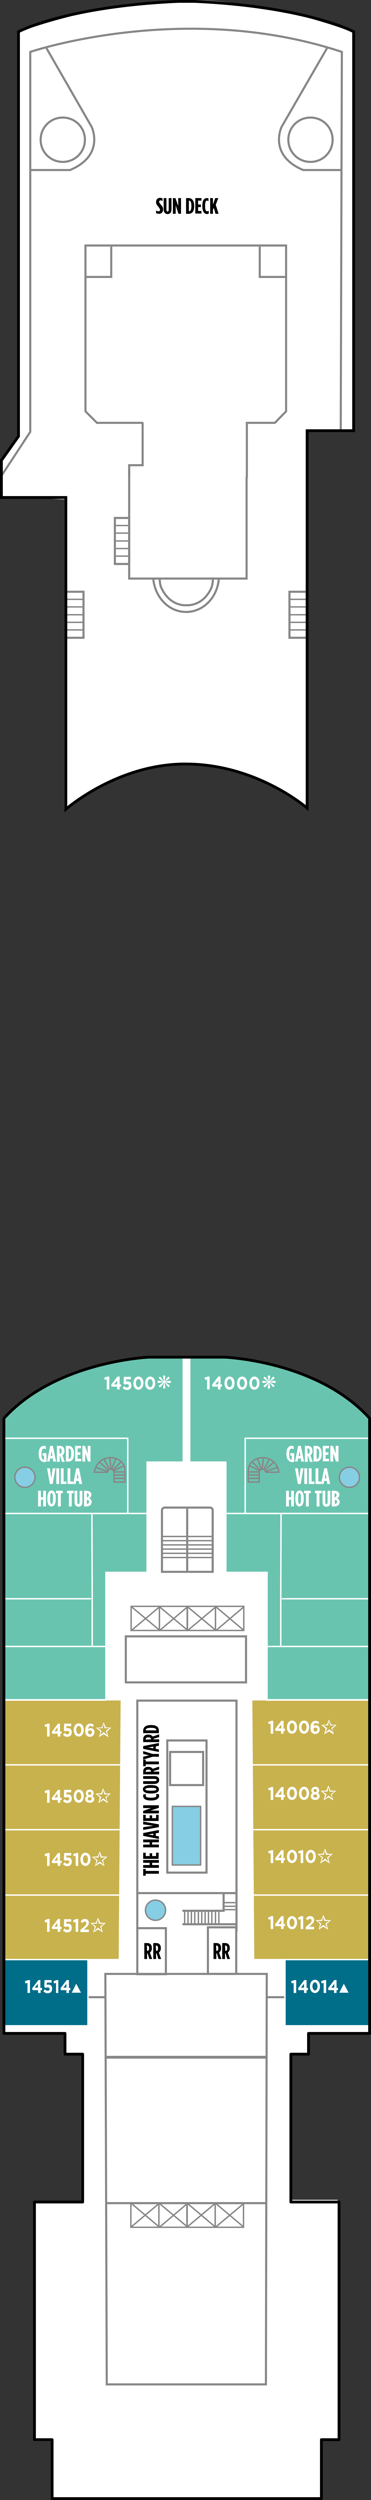 <?xml version="1.0" encoding="utf-8"?>
<!-- Generator: Adobe Illustrator 25.4.1, SVG Export Plug-In . SVG Version: 6.00 Build 0)  -->
<svg version="1.1" xmlns="http://www.w3.org/2000/svg" xmlns:xlink="http://www.w3.org/1999/xlink" x="0px" y="0px"
	 viewBox="0 0 132.4 891" style="enable-background:new 0 0 132.4 891;" xml:space="preserve">
<rect x="0" y="0" width="132.4" height="891" fill="#333333" stroke="none"/>
<style type="text/css">
	.st0{fill:none;}
	.st1{fill:#EDD9B4;}
	.st2{fill:none;stroke:#F3E7CE;stroke-width:0.113;}
	.st3{fill:none;stroke:#9B6527;stroke-width:0.225;}
	.st4{fill:none;stroke:#D9B57E;stroke-width:0.113;}
	.st5{fill:none;stroke:#FFFFFF;stroke-width:0.113;}
	.st6{fill:none;stroke:#9B641F;stroke-width:0.225;}
	.st7{fill:#FFFFFF;}
	.st8{fill:none;stroke:#878787;stroke-width:0.5;stroke-miterlimit:3.864;}
	.st9{fill:#C8B24E;}
	.st10{opacity:0.78;fill:#3FB498;}
	.st11{fill:#006E89;}
	.st12{display:none;fill:url(#Unnamed_Pattern);stroke:#878787;stroke-width:0.5;stroke-miterlimit:3.864;}
	.st13{display:none;fill:url(#Unnamed_Pattern);stroke:#FFFFFF;stroke-width:0.5;stroke-miterlimit:3.864;}
	.st14{fill:#85CEE4;stroke:#878787;stroke-width:0.5;stroke-linejoin:round;stroke-miterlimit:500;}
	.st15{fill:none;stroke:#878787;stroke-width:0.75;stroke-miterlimit:3.864;}
	.st16{fill:none;stroke:#878787;stroke-width:0.5;}
	.st17{fill:none;stroke:#878787;stroke-width:0.75;}
	.st18{fill:none;stroke:#878787;stroke-width:0.75;stroke-miterlimit:3.864;}
	.st19{fill:none;stroke:#878787;stroke-width:0.5;stroke-miterlimit:3.864;}
	.st20{fill:none;stroke:#878787;}
	.st21{fill:none;stroke:#FFFFFF;stroke-width:0.5;stroke-linecap:round;stroke-linejoin:round;stroke-miterlimit:3.864;}
	.st22{fill:none;stroke:#FFFFFF;stroke-width:0.5;stroke-miterlimit:3.864;}
	.st23{fill:none;stroke:#FFFFFF;stroke-width:0.5;}
	.st24{fill:none;stroke:#000000;stroke-miterlimit:3.864;}
	.st25{fill:none;stroke:#000000;stroke-linecap:round;stroke-linejoin:round;stroke-miterlimit:3.864;}
	.st26{fill:#FFFFFF;stroke:#FFFFFF;stroke-width:0.125;stroke-miterlimit:3.864;}
</style>
<pattern  x="-331" y="1103" width="16.2" height="16.3" patternUnits="userSpaceOnUse" id="Unnamed_Pattern" viewBox="0 -16.3 16.2 16.3" style="overflow:visible;">
	<g>
		<rect x="0" y="-16.3" class="st0" width="16.2" height="16.3"/>
		<rect x="13.9" y="-16.3" class="st1" width="2.1" height="16.3"/>
		<line class="st2" x1="16.1" y1="-16.3" x2="16.1" y2="0"/>
		<line class="st3" x1="16" y1="-16.3" x2="16" y2="0"/>
		<line class="st4" x1="15.9" y1="-16.3" x2="15.9" y2="0"/>
		<rect x="11.6" y="-16.3" class="st1" width="2.1" height="16.3"/>
		<line class="st5" x1="13.9" y1="-16.3" x2="13.9" y2="0"/>
		<line class="st2" x1="13.8" y1="-16.3" x2="13.8" y2="0"/>
		<line class="st3" x1="13.7" y1="-16.3" x2="13.7" y2="0"/>
		<line class="st4" x1="13.6" y1="-16.3" x2="13.6" y2="0"/>
		<rect x="9.3" y="-16.3" class="st1" width="2.1" height="16.3"/>
		<line class="st5" x1="11.6" y1="-16.3" x2="11.6" y2="0"/>
		<line class="st2" x1="11.5" y1="-16.3" x2="11.5" y2="0"/>
		<line class="st3" x1="11.4" y1="-16.3" x2="11.4" y2="0"/>
		<line class="st4" x1="11.3" y1="-16.3" x2="11.3" y2="0"/>
		<rect x="7" y="-16.3" class="st1" width="2.1" height="16.3"/>
		<line class="st5" x1="9.3" y1="-16.3" x2="9.3" y2="0"/>
		<line class="st2" x1="9.2" y1="-16.3" x2="9.2" y2="0"/>
		<line class="st3" x1="9.1" y1="-16.3" x2="9.1" y2="0"/>
		<line class="st4" x1="9" y1="-16.3" x2="9" y2="0"/>
		<rect x="4.7" y="-16.3" class="st1" width="2.1" height="16.3"/>
		<line class="st5" x1="7" y1="-16.3" x2="7" y2="0"/>
		<line class="st2" x1="6.9" y1="-16.3" x2="6.9" y2="0"/>
		<line class="st3" x1="6.8" y1="-16.3" x2="6.8" y2="0"/>
		<line class="st4" x1="6.7" y1="-16.3" x2="6.7" y2="0"/>
		<rect x="2.4" y="-16.3" class="st1" width="2.1" height="16.3"/>
		<line class="st5" x1="4.7" y1="-16.3" x2="4.7" y2="0"/>
		<line class="st2" x1="4.6" y1="-16.3" x2="4.6" y2="0"/>
		<line class="st6" x1="4.5" y1="-16.3" x2="4.5" y2="0"/>
		<line class="st4" x1="4.4" y1="-16.3" x2="4.4" y2="0"/>
		<rect x="0.1" y="-16.3" class="st1" width="2.1" height="16.3"/>
		<line class="st5" x1="2.4" y1="-16.3" x2="2.4" y2="0"/>
		<line class="st2" x1="2.3" y1="-16.3" x2="2.3" y2="0"/>
		<line class="st3" x1="2.2" y1="-16.3" x2="2.2" y2="0"/>
		<line class="st4" x1="2.1" y1="-16.3" x2="2.1" y2="0"/>
		<line class="st5" x1="0.1" y1="-16.3" x2="0.1" y2="0"/>
	</g>
</pattern>
<g id="back_fill">
	<path class="st7" d="M65.5,0c30-0.5,60.5,11.5,60.5,11.5v142h-16.5v134c0,0-21.5-15.5-44.5-15.5s-42,16.5-42,16.5V178l-22.5-1
		v-12.5l6-9v-144C6.5,11.5,35.5,0.5,65.5,0z"/>
	<path class="st7" d="M66,484c52.5,0,66,21.5,66,21.5v219h-21.5v7.5H104v52h16.5v85.5H115V890H18.5v-20h-6v-85H29v-52.5h-6V725H1
		V506C1,506,13.5,484,66,484z"/>
</g>
<g id="Black_elev.">
	<path class="st8" d="M82.4,156.4"/>
	<path class="st8" d="M72.6,164.5"/>
	<path class="st8" d="M72.7,156.3"/>
	<path class="st8" d="M82.5,164.6"/>
	<path class="st8" d="M74.1,156.2"/>
	<path class="st8" d="M64.1,164.6"/>
	<path class="st8" d="M64.3,156.3"/>
	<path class="st8" d="M73.9,164.5"/>
	<path class="st8" d="M47.5,168.1"/>
	<path class="st8" d="M57.1,176.1"/>
	<path class="st8" d="M77.6,168.1"/>
	<path class="st8" d="M87.2,176.2"/>
	<path class="st8" d="M77.4,168"/>
	<path class="st8" d="M67.5,176.3"/>
	<path class="st8" d="M67.5,168.1"/>
	<path class="st8" d="M77.1,176.1"/>
	<g>
		<path class="st8" d="M77,527.1"/>
		<path class="st8" d="M67.1,535.4"/>
		<path class="st8" d="M67.2,527.2"/>
		<path class="st8" d="M76.8,535.3"/>
		<path class="st8" d="M66.9,527.1"/>
		<path class="st8" d="M57,535.4"/>
		<path class="st8" d="M57.1,527.2"/>
		<path class="st8" d="M66.7,535.2"/>
	</g>
	<g>
		<g>
			<line class="st8" x1="57.1" y1="581" x2="66.9" y2="572.7"/>
			<line class="st8" x1="66.8" y1="580.9" x2="57.1" y2="572.8"/>
			<line class="st8" x1="47" y1="581" x2="56.9" y2="572.7"/>
			<line class="st8" x1="56.7" y1="580.8" x2="47.1" y2="572.8"/>
			<line class="st8" x1="77.2" y1="581" x2="87" y2="572.7"/>
			<line class="st8" x1="86.8" y1="580.9" x2="77.2" y2="572.8"/>
			<line class="st8" x1="67.1" y1="581" x2="77" y2="572.7"/>
			<line class="st8" x1="76.7" y1="580.8" x2="67.1" y2="572.8"/>
		</g>
		<g>
			<line class="st8" x1="57" y1="793.7" x2="66.8" y2="785.4"/>
			<line class="st8" x1="66.7" y1="793.5" x2="57" y2="785.4"/>
			<line class="st8" x1="46.9" y1="793.6" x2="56.8" y2="785.3"/>
			<line class="st8" x1="56.6" y1="793.5" x2="47" y2="785.4"/>
			<line class="st8" x1="77" y1="793.7" x2="86.9" y2="785.4"/>
			<line class="st8" x1="86.7" y1="793.5" x2="77.1" y2="785.4"/>
			<line class="st8" x1="66.9" y1="793.6" x2="76.8" y2="785.3"/>
			<line class="st8" x1="76.6" y1="793.5" x2="67" y2="785.4"/>
		</g>
	</g>
</g>
<g id="color_fill">
	<polygon class="st9" points="1.4,605.8 43.3,605.8 42.6,698.4 33,698.4 1.4,698.5 	"/>
	<path class="st7" d="M52.3,521.1v18.1l0.3,21.3H37.8l0,26.2v19.1H1.2V505.7c0,0,14.2-18.1,51.1-21.9l13.2-0.2L65.4,521L52.3,521.1z
		"/>
	<path class="st7" d="M80.8,521.1v18.1l-0.3,21.3h14.8l0,26.2v19.1h36.5V505.7c0,0-14.2-18.1-51.1-21.9l-13.2-0.2l0.1,37.5
		L80.8,521.1z"/>
	<path class="st10" d="M52.3,521.1v18.1l0.3,21.3H37.8l0,26.2v19.1H1.2V505.7c0,0,14.2-18.1,51.1-21.9l13.2-0.2L65.4,521L52.3,521.1
		z"/>
	<path class="st10" d="M80.8,521.1v18.1l-0.3,21.3h14.8l0,26.2v19.1h36.5V505.7c0,0-14.2-18.1-51.1-21.9l-13.2-0.2l0.1,37.5
		L80.8,521.1z"/>
	<rect x="1.2" y="698.4" class="st11" width="30.4" height="23.7"/>
	<polygon class="st9" points="131.7,605.8 89.8,605.8 90.5,698.4 100.1,698.4 131.7,698.5 	"/>
	<rect x="101.5" y="698.4" class="st11" width="30.4" height="23.7"/>
	<g id="Layer_18">
	</g>
</g>
<g id="Pools_x2F_Hot__Tubs">
	<g id="Layer_17">
		<circle class="st12" cx="55.5" cy="680.7" r="5.1"/>
		<circle class="st13" cx="124.6" cy="526.4" r="5.1"/>
		<circle class="st13" cx="8.8" cy="526.4" r="5.1"/>
		<circle class="st14" cx="55.5" cy="680.8" r="3.6"/>
		<circle class="st14" cx="124.7" cy="526.5" r="3.6"/>
		<circle class="st14" cx="8.9" cy="526.5" r="3.6"/>
		<rect x="61.5" y="643.8" class="st14" width="10.1" height="20.9"/>
	</g>
	<path class="st15" d="M121.6,153.1L122,18.5c-56.2-18.6-111.2,0-111.2,0v135.4L0.7,169.3"/>
	<path class="st15" d="M16.6,17.2l16.1,28c0,0,4.9,10.1-7.7,15.4H10.7"/>
	<path class="st15" d="M30.3,49.8c0,4.4-3.5,7.9-7.9,7.9s-7.9-3.5-7.9-7.9c0-4.4,3.5-7.9,7.9-7.9S30.3,45.4,30.3,49.8z"/>
	<g>
		<path class="st15" d="M116.8,17l-16.3,28.2c0,0-4.9,10.1,7.7,15.4H122"/>
		<path class="st15" d="M102.9,49.8c0,4.4,3.5,7.9,7.9,7.9c4.4,0,7.9-3.5,7.9-7.9c0-4.4-3.5-7.9-7.9-7.9
			C106.4,41.9,102.9,45.4,102.9,49.8z"/>
	</g>
	<polyline class="st15" points="87.7,150.7 98.1,150.7 102.1,146.6 102.1,87.5 68.6,87.5 64.1,87.5 30.5,87.5 30.5,146.6 
		34.6,150.7 51.1,150.7 	"/>
	<polyline class="st15" points="92.7,87.9 92.7,98.7 101.9,98.7 	"/>
	<polyline class="st15" points="39.7,87.9 39.7,98.7 30.5,98.7 	"/>
	<path class="st15" d="M23.2,177.5"/>
	<polyline class="st15" points="50.9,150.6 50.9,165.8 46.1,165.8 46.1,169.5 	"/>
	<path class="st15" d="M110,170"/>
	<line class="st15" x1="88.1" y1="151.1" x2="88.1" y2="170.2"/>
	<g>
		<line class="st16" x1="23.3" y1="224.5" x2="29.7" y2="224.5"/>
		<line class="st16" x1="23.3" y1="221.8" x2="29.7" y2="221.8"/>
		<line class="st16" x1="23.3" y1="219.1" x2="29.7" y2="219.1"/>
		<line class="st16" x1="23.3" y1="216.3" x2="29.7" y2="216.3"/>
		<line class="st16" x1="23.3" y1="213.6" x2="29.7" y2="213.6"/>
		<rect x="23.5" y="210.9" class="st17" width="6.3" height="16.4"/>
	</g>
	<g>
		<line class="st16" x1="40.9" y1="198.2" x2="46" y2="198.2"/>
		<line class="st16" x1="40.9" y1="195.5" x2="46" y2="195.5"/>
		<line class="st16" x1="40.9" y1="192.8" x2="46" y2="192.8"/>
		<line class="st16" x1="40.9" y1="190" x2="46" y2="190"/>
		<line class="st16" x1="40.9" y1="187.3" x2="46" y2="187.3"/>
		<rect x="41" y="184.6" class="st17" width="5.1" height="16.4"/>
	</g>
	<g>
		<line class="st16" x1="103.2" y1="224.5" x2="109.5" y2="224.5"/>
		<line class="st16" x1="103.2" y1="221.8" x2="109.5" y2="221.8"/>
		<line class="st16" x1="103.2" y1="219.1" x2="109.5" y2="219.1"/>
		<line class="st16" x1="103.2" y1="216.3" x2="109.5" y2="216.3"/>
		<line class="st16" x1="103.2" y1="213.6" x2="109.5" y2="213.6"/>
		<rect x="103.3" y="210.9" class="st17" width="6.3" height="16.4"/>
	</g>
	<polyline class="st18" points="88,170 88,206.2 46.1,206.2 46.1,167.5 	"/>
	<path class="st18" d="M78.1,206.2c-0.5,6.7-5.5,11.9-11.7,11.9c-6.1,0-11-5.1-11.7-11.7"/>
	<path class="st18" d="M57,206.2c0,0.9,0.1,1.9,0.4,2.9c3.1,7.2,9,6.6,9,6.6h0.2c0,0,6,0.6,9-6.6c0.3-1.2,0.4-2.3,0.4-3.3"/>
	<path class="st18" d="M66.6,483.8"/>
	<path class="st18" d="M66.2,483.8"/>
	<rect x="44.9" y="583.2" class="st18" width="42.9" height="16.4"/>
	<rect x="49" y="606.1" class="st18" width="35.4" height="68.6"/>
	<rect x="59.7" y="620.3" class="st18" width="14" height="47.1"/>
	<rect x="49" y="687.2" class="st18" width="10.2" height="16.4"/>
	<line class="st18" x1="49" y1="673.7" x2="49" y2="688.4"/>
	<rect x="74.2" y="686.9" class="st18" width="10.1" height="16.6"/>
	<line class="st18" x1="84.4" y1="673.7" x2="84.4" y2="688.4"/>
	<polygon class="st18" points="37.6,703.5 95.2,703.5 94.9,849.8 38.1,849.8 	"/>
	<polyline class="st18" points="79.8,674.8 79.8,681 65.1,681 	"/>
	<line class="st18" x1="84.4" y1="685.8" x2="65.1" y2="685.8"/>
	<rect x="60.7" y="624.4" class="st18" width="11.8" height="11.8"/>
	<line class="st19" x1="78.1" y1="681.2" x2="78.1" y2="685.5"/>
	<line class="st19" x1="76.9" y1="681.2" x2="76.9" y2="685.5"/>
	<line class="st19" x1="75.6" y1="681.2" x2="75.6" y2="685.5"/>
	<g>
		<line class="st19" x1="79.7" y1="678.1" x2="84" y2="678.1"/>
		<line class="st19" x1="79.7" y1="679.4" x2="84" y2="679.4"/>
		<line class="st19" x1="79.7" y1="680.6" x2="84" y2="680.6"/>
	</g>
	<line class="st19" x1="74.4" y1="681.2" x2="74.4" y2="685.5"/>
	<line class="st19" x1="73.2" y1="681.2" x2="73.2" y2="685.5"/>
	<line class="st19" x1="72" y1="681.2" x2="72" y2="685.5"/>
	<line class="st19" x1="70.8" y1="681.1" x2="70.8" y2="685.5"/>
	<line class="st19" x1="69.5" y1="681.1" x2="69.5" y2="685.5"/>
	<line class="st19" x1="68.3" y1="681.1" x2="68.3" y2="685.5"/>
	<line class="st19" x1="67.1" y1="681.1" x2="67.1" y2="685.5"/>
	<line class="st19" x1="65.9" y1="681.1" x2="65.9" y2="685.5"/>
	<polygon class="st19" points="56.9,581.1 56.9,572.5 66.9,572.5 66.9,581.1 56.9,581.1 	"/>
	<polygon class="st19" points="46.8,581.1 46.8,572.5 56.9,572.5 56.9,581.1 46.8,581.1 	"/>
	<polygon class="st19" points="76.9,581.1 76.9,572.5 87,572.5 87,581.1 76.9,581.1 	"/>
	<polygon class="st19" points="66.8,581.1 66.8,572.5 76.9,572.5 76.9,581.1 66.8,581.1 	"/>
	<path class="st17" d="M75.9,560.2v-21.9c0-0.6-0.4-1-1-1H58.8c-0.5,0-1,0.4-1,1v21.9H75.9z"/>
	<polygon class="st19" points="56.7,793.8 56.7,785.2 66.8,785.2 66.8,793.8 56.7,793.8 	"/>
	<polygon class="st19" points="46.7,793.8 46.7,785.2 56.7,785.2 56.7,793.8 46.7,793.8 	"/>
	<polygon class="st19" points="76.8,793.8 76.8,785.2 86.9,785.2 86.9,793.8 76.8,793.8 	"/>
	<polygon class="st19" points="66.7,793.8 66.7,785.2 76.8,785.2 76.8,793.8 66.7,793.8 	"/>
	<line class="st17" x1="37.8" y1="785.2" x2="94.9" y2="785.2"/>
	<line class="st20" x1="37.4" y1="733.2" x2="95.1" y2="733.2"/>
	<line class="st17" x1="66.8" y1="537.7" x2="66.8" y2="560.2"/>
	<line class="st16" x1="67.1" y1="547.6" x2="75.9" y2="547.6"/>
	<line class="st16" x1="67.1" y1="549.1" x2="75.9" y2="549.1"/>
	<line class="st16" x1="67.1" y1="550.6" x2="75.9" y2="550.6"/>
	<line class="st16" x1="67.1" y1="552.1" x2="75.9" y2="552.1"/>
	<line class="st16" x1="67.1" y1="553.6" x2="75.9" y2="553.6"/>
	<line class="st16" x1="67.1" y1="555.1" x2="75.9" y2="555.1"/>
	<line class="st16" x1="57.8" y1="547.6" x2="66.6" y2="547.6"/>
	<line class="st16" x1="57.8" y1="549.1" x2="66.6" y2="549.1"/>
	<line class="st16" x1="57.8" y1="550.6" x2="66.6" y2="550.6"/>
	<line class="st16" x1="57.8" y1="552.1" x2="66.6" y2="552.1"/>
	<line class="st16" x1="57.8" y1="553.6" x2="66.6" y2="553.6"/>
	<line class="st16" x1="57.8" y1="555.1" x2="66.6" y2="555.1"/>
	<path class="st18" d="M66.8,515.1"/>
	<line class="st18" x1="95.3" y1="711.8" x2="101.7" y2="711.8"/>
	<line class="st18" x1="31.5" y1="711.8" x2="37.9" y2="711.8"/>
</g>
<g id="walls">
	<path class="st21" d="M1.4,505.8"/>
	<polyline class="st22" points="1.3,605.8 43.3,605.8 42.6,698.4 1.6,698.4 	"/>
	<polyline class="st22" points="31.4,698.6 31.4,722 1.4,722 	"/>
	<line class="st22" x1="42.9" y1="629" x2="1.4" y2="629"/>
	<line class="st22" x1="42.9" y1="652.1" x2="1.4" y2="652.1"/>
	<line class="st22" x1="42.9" y1="675.4" x2="1.5" y2="675.4"/>
	<polyline class="st22" points="1.4,605.9 37.8,605.9 37.8,586.8 32.9,586.8 32.9,568.2 32.8,539.4 52.5,539.4 52.5,521.1 
		65.4,521.1 65.4,483.9 	"/>
	<line class="st22" x1="32.8" y1="586.8" x2="1.3" y2="586.8"/>
	<path class="st22" d="M52.7,521.1"/>
	<path class="st22" d="M66.8,506.8"/>
	<path class="st22" d="M66.7,506.8"/>
	<polyline class="st23" points="1.3,539.4 45.6,539.4 45.6,512.6 1.3,512.6 	"/>
	<g>
		<path class="st19" d="M43.9,521.7c-1-1.4-2.6-2.2-4.5-2.2c-3,0-5.4,2.3-5.7,5.2h4.6c0,0,0.4-1.1,1.1-1.1c1.1-0.1,1.3,1.2,1.3,1.2
			v3.4h3.9l0-4.2C44.6,523.9,44.5,522.3,43.9,521.7z"/>
		<line class="st19" x1="40.7" y1="526.9" x2="44.3" y2="526.9"/>
		<line class="st19" x1="40.7" y1="525.7" x2="44.3" y2="525.7"/>
		<line class="st19" x1="40.7" y1="524.6" x2="44.3" y2="524.6"/>
		<line class="st19" x1="34" y1="522.9" x2="38.3" y2="524.4"/>
		<line class="st19" x1="35.5" y1="521.1" x2="38.6" y2="523.9"/>
		<line class="st19" x1="37" y1="519.9" x2="39.2" y2="523.8"/>
		<line class="st19" x1="39.2" y1="519.7" x2="39.6" y2="523.5"/>
		<line class="st19" x1="41.3" y1="520" x2="39.9" y2="523.5"/>
		<line class="st19" x1="43.1" y1="521.1" x2="40.4" y2="523.8"/>
		<line class="st19" x1="44.1" y1="522.4" x2="40.7" y2="524.1"/>
	</g>
	<path class="st22" d="M80.2,521.1"/>
	<path class="st22" d="M66.1,506.8"/>
	<path class="st22" d="M66.2,506.8"/>
	<polyline class="st22" points="52.5,539.4 52.5,560.4 37.8,560.4 37.8,587.4 	"/>
	<line class="st22" x1="32.5" y1="569.8" x2="1.2" y2="569.8"/>
	<path class="st21" d="M131.7,505.8"/>
	<polyline class="st22" points="131.9,605.8 89.8,605.8 90.5,698.4 131.5,698.4 	"/>
	<polyline class="st22" points="101.7,698.6 101.7,722 131.7,722 	"/>
	<line class="st22" x1="90.2" y1="629" x2="131.7" y2="629"/>
	<line class="st22" x1="90.2" y1="652.1" x2="131.7" y2="652.1"/>
	<line class="st22" x1="90.2" y1="675.4" x2="131.6" y2="675.4"/>
	<polyline class="st22" points="131.7,605.9 95.3,605.9 95.3,586.8 100.2,586.8 100.2,568.2 100.3,539.4 80.6,539.4 80.6,521.1 
		67.7,521.1 67.7,483.9 	"/>
	<line class="st22" x1="100.3" y1="586.8" x2="131.8" y2="586.8"/>
	<polyline class="st23" points="131.8,539.4 87.5,539.4 87.5,512.6 131.8,512.6 	"/>
	<g>
		<path class="st19" d="M89.3,521.7c1-1.4,2.6-2.2,4.5-2.2c3,0,5.4,2.3,5.7,5.2h-4.6c0,0-0.4-1.1-1.1-1.1c-1.1-0.1-1.3,1.2-1.3,1.2
			v3.4h-3.9l0-4.2C88.6,523.9,88.7,522.3,89.3,521.7z"/>
		<line class="st19" x1="92.5" y1="526.9" x2="88.9" y2="526.9"/>
		<line class="st19" x1="92.5" y1="525.7" x2="88.9" y2="525.7"/>
		<line class="st19" x1="92.5" y1="524.6" x2="88.9" y2="524.6"/>
		<line class="st19" x1="99.2" y1="522.9" x2="94.9" y2="524.4"/>
		<line class="st19" x1="97.7" y1="521.1" x2="94.6" y2="523.9"/>
		<line class="st19" x1="96.2" y1="519.9" x2="94.1" y2="523.8"/>
		<line class="st19" x1="94" y1="519.7" x2="93.6" y2="523.5"/>
		<line class="st19" x1="91.9" y1="520" x2="93.3" y2="523.5"/>
		<line class="st19" x1="90.1" y1="521.1" x2="92.8" y2="523.8"/>
		<line class="st19" x1="89.1" y1="522.4" x2="92.5" y2="524.1"/>
	</g>
	<polyline class="st22" points="80.6,539.4 80.6,560.4 95.3,560.4 95.3,587.4 	"/>
	<line class="st22" x1="100.6" y1="569.8" x2="131.9" y2="569.8"/>
</g>
<g id="Outer_Wall">
	<path class="st24" d="M2.1,177.3h21.4v111.1c0,0,18.8-16.6,43.7-16.1c25,0.4,42.4,15.7,42.4,15.7V153.5h16.6V11.3
		c0,0-16.9-9-56.8-10.8h-5.9C23.5,2.3,6.6,11.3,6.6,11.3v144.2l-6.1,8.6l0,13.2L2.1,177.3z"/>
	<path class="st25" d="M62.9,483.7h17.3c0,0,33.2,1.3,51.7,21.8v219.2h-21.8v7.4h-6.3v52.7H121v84.7h-6.3v21h-35H53.6h-35v-21h-6.3
		v-84.7h17.2v-52.7h-6.3v-7.4H1.4V505.5c18.5-20.4,51.7-21.8,51.7-21.8H62.9z"/>
</g>
<g id="type">
	<g>
		<g>
			<g>
				<path d="M55.7,76v-1c0.3,0.2,0.6,0.3,0.9,0.3c0.3,0,0.5-0.1,0.5-0.5v0c0-0.3-0.1-0.4-0.5-1c-0.7-0.8-0.9-1.1-0.9-1.8v0
					c0-0.9,0.6-1.5,1.4-1.5c0.4,0,0.6,0.1,0.9,0.2v1c-0.3-0.2-0.5-0.3-0.7-0.3c-0.3,0-0.5,0.2-0.5,0.5v0c0,0.3,0.1,0.4,0.5,0.9
					c0.8,0.9,0.9,1.2,0.9,1.9v0c0,0.9-0.6,1.5-1.4,1.5C56.3,76.2,56,76.1,55.7,76z"/>
				<path d="M58.4,74.6v-4h1v4.1c0,0.5,0.2,0.7,0.4,0.7c0.2,0,0.4-0.2,0.4-0.7v-4.1h1v4c0,1.2-0.6,1.7-1.4,1.7
					C59,76.3,58.4,75.7,58.4,74.6z"/>
				<path d="M61.7,70.6h0.9l1,2.8v-2.8h1v5.6h-0.9l-1-3v3h-1V70.6z"/>
				<path d="M66.4,70.6h0.9c1.2,0,2,0.9,2,2.7v0.2c0,1.8-0.7,2.7-2,2.7h-0.9V70.6z M67.4,75.3c0.5,0,0.9-0.4,0.9-1.8v-0.2
					c0-1.4-0.4-1.8-0.9-1.8h0L67.4,75.3L67.4,75.3z"/>
				<path d="M69.8,70.6h2.1v0.9h-1.2v1.4h1v0.9h-1v1.4h1.2v0.9h-2.2V70.6z"/>
				<path d="M72.2,73.5v-0.2c0-2,0.7-2.7,1.6-2.7c0.3,0,0.4,0,0.6,0.1v1c-0.2-0.1-0.4-0.2-0.5-0.2c-0.4,0-0.7,0.4-0.7,1.8v0.2
					c0,1.5,0.3,1.8,0.8,1.8c0.2,0,0.3-0.1,0.5-0.2v1c-0.2,0.1-0.4,0.2-0.7,0.2C72.9,76.2,72.2,75.4,72.2,73.5z"/>
				<path d="M75,70.6h1v2.3l0.8-2.3h1.1L77,73l1,3.2h-1.1l-0.6-2.1L76,74.7v1.5h-1V70.6z"/>
			</g>
		</g>
	</g>
	<g>
		<g>
			<g>
				<path d="M76.2,692.5h1c1,0,1.7,0.5,1.7,1.8v0.1c0,0.7-0.3,1.2-0.7,1.5l0.8,2.3h-1l-0.6-2c0,0,0,0,0,0h-0.2v2h-1V692.5z
					 M77.2,695.3c0.4,0,0.7-0.2,0.7-0.9v-0.1c0-0.7-0.3-0.9-0.8-0.9h0L77.2,695.3L77.2,695.3z"/>
				<path d="M79.3,692.5h1c1,0,1.7,0.5,1.7,1.8v0.1c0,0.7-0.3,1.2-0.7,1.5l0.8,2.3h-1l-0.6-2c0,0,0,0,0,0h-0.2v2h-1V692.5z
					 M80.4,695.3c0.4,0,0.7-0.2,0.7-0.9v-0.1c0-0.7-0.3-0.9-0.8-0.9h0L80.4,695.3L80.4,695.3z"/>
			</g>
		</g>
	</g>
	<g>
		<g>
			<g>
				<path d="M51.5,692.5h1c1,0,1.7,0.5,1.7,1.8v0.1c0,0.7-0.3,1.2-0.7,1.5l0.8,2.3h-1l-0.6-2c0,0,0,0,0,0h-0.2v2h-1V692.5z
					 M52.5,695.3c0.4,0,0.7-0.2,0.7-0.9v-0.1c0-0.7-0.3-0.9-0.8-0.9h0L52.5,695.3L52.5,695.3z"/>
				<path d="M54.7,692.5h1c1,0,1.7,0.5,1.7,1.8v0.1c0,0.7-0.3,1.2-0.7,1.5l0.8,2.3h-1l-0.6-2c0,0,0,0,0,0h-0.2v2h-1V692.5z
					 M55.7,695.3c0.4,0,0.7-0.2,0.7-0.9v-0.1c0-0.7-0.3-0.9-0.8-0.9h0L55.7,695.3L55.7,695.3z"/>
			</g>
		</g>
	</g>
	<g>
		<g>
			<g>
				<g>
					<path class="st7" d="M38.4,490.6H39v4.6h-0.9v-3.6l-0.7,0.2l-0.2-0.8L38.4,490.6z"/>
					<path class="st7" d="M42.7,490.6v2.8h0.5v0.8h-0.5v1h-0.9v-1h-2l-0.1-0.7l2.2-2.9H42.7z M41.8,492l-1.1,1.4h1.1V492z"/>
					<path class="st7" d="M44.2,490.7h2.5v0.9H45l0,0.8c0.2,0,0.3-0.1,0.5-0.1c0.8,0,1.4,0.4,1.4,1.5c0,1-0.6,1.6-1.6,1.6
						c-0.7,0-1.1-0.3-1.5-0.7l0.5-0.7c0.3,0.3,0.6,0.5,1,0.5c0.4,0,0.7-0.2,0.7-0.6c0-0.4-0.3-0.6-0.7-0.6c-0.3,0-0.5,0.1-0.7,0.2
						l-0.5-0.4L44.2,490.7z"/>
					<path class="st7" d="M49.4,495.3c-1.1,0-1.8-1-1.8-2.3s0.7-2.4,1.8-2.4s1.8,1,1.8,2.3S50.4,495.3,49.4,495.3z M49.4,491.5
						c-0.5,0-0.9,0.6-0.9,1.4c0,0.8,0.4,1.5,0.9,1.5s0.9-0.6,0.9-1.4S49.9,491.5,49.4,491.5z"/>
					<path class="st7" d="M53.6,495.3c-1.1,0-1.8-1-1.8-2.3s0.7-2.4,1.8-2.4s1.8,1,1.8,2.3S54.7,495.3,53.6,495.3z M53.6,491.5
						c-0.5,0-0.9,0.6-0.9,1.4c0,0.8,0.4,1.5,0.9,1.5s0.9-0.6,0.9-1.4S54.2,491.5,53.6,491.5z"/>
					<path class="st7" d="M59.1,492.4c0.4-0.1,0.7-0.2,0.9-0.2c0.3-0.1,0.5-0.1,0.6-0.1c0.1,0,0.2,0,0.3,0.1
						c0.1,0.1,0.1,0.2,0.1,0.3c0,0.1,0,0.2-0.1,0.3s-0.2,0.1-0.3,0.1c-0.1,0-0.3,0-0.6-0.1c-0.3,0-0.6-0.1-0.9-0.2c0,0,0,0,0,0
						c0,0.1,0,0.1-0.1,0.1c0.1,0,0.1,0.1,0.3,0.2c0.8,0.5,1.2,0.8,1.2,1c0,0.1,0,0.2-0.1,0.3c-0.1,0.1-0.2,0.1-0.3,0.1
						c-0.2,0-0.5-0.4-1-1.2c-0.1-0.1-0.1-0.2-0.2-0.2c0,0,0,0-0.1,0c0,0-0.1,0-0.1,0c0.1,0.4,0.2,0.7,0.2,1c0.1,0.3,0.1,0.5,0.1,0.6
						c0,0.1,0,0.2-0.1,0.3c-0.1,0.1-0.2,0.1-0.3,0.1c-0.1,0-0.2,0-0.3-0.1c-0.1-0.1-0.1-0.2-0.1-0.3c0-0.1,0-0.3,0.1-0.6
						c0.1-0.3,0.1-0.6,0.2-0.9c0,0,0,0-0.1,0s-0.1,0-0.1,0l-0.1,0.2c-0.5,0.8-0.9,1.2-1.1,1.2c-0.1,0-0.2,0-0.3-0.1
						s-0.1-0.2-0.1-0.3c0-0.2,0.4-0.5,1.1-1c0.1-0.1,0.2-0.2,0.3-0.2c0,0,0,0,0-0.1c0,0,0-0.1,0-0.1c-0.3,0.1-0.6,0.1-0.9,0.2
						c-0.3,0-0.5,0.1-0.6,0.1c-0.1,0-0.3,0-0.3-0.1c-0.1-0.1-0.1-0.2-0.1-0.3c0-0.1,0-0.2,0.1-0.3s0.2-0.1,0.3-0.1
						c0.1,0,0.2,0,0.5,0.1c0.3,0.1,0.6,0.1,1,0.2c0,0,0-0.1,0-0.1c0,0,0-0.1,0-0.1c-0.1-0.1-0.2-0.1-0.4-0.2c-0.7-0.4-1-0.8-1-0.9
						c0-0.1,0-0.2,0.1-0.3c0.1-0.1,0.2-0.1,0.3-0.1c0.2,0,0.5,0.4,1,1.1c0.1,0.1,0.1,0.2,0.2,0.3c0,0,0.1,0,0.1,0c0,0,0.1,0,0.1,0
						c-0.1-0.4-0.2-0.7-0.2-0.9c0-0.3-0.1-0.5-0.1-0.6c0-0.1,0-0.2,0.1-0.3c0.1-0.1,0.2-0.1,0.3-0.1s0.2,0,0.3,0.1
						c0.1,0.1,0.1,0.2,0.1,0.3c0,0.1,0,0.3-0.1,0.6c-0.1,0.3-0.1,0.6-0.2,1c0,0,0.1,0,0.1,0s0.1,0,0.1,0c0-0.1,0.1-0.2,0.2-0.3
						c0.5-0.8,0.8-1.2,1-1.2c0.1,0,0.2,0,0.3,0.1c0.1,0.1,0.1,0.2,0.1,0.3c0,0.2-0.3,0.5-1,0.9c-0.2,0.1-0.3,0.2-0.4,0.2
						C59,492.3,59,492.3,59.1,492.4C59.1,492.4,59.1,492.4,59.1,492.4z"/>
				</g>
			</g>
		</g>
	</g>
	<g>
		<g>
			<g>
				<g>
					<path class="st7" d="M10.1,705.7h0.6v4.6H9.8v-3.6l-0.7,0.2l-0.2-0.8L10.1,705.7z"/>
					<path class="st7" d="M14.4,705.7v2.8H15v0.8h-0.5v1h-0.9v-1h-2l-0.1-0.7l2.2-2.9H14.4z M13.5,707l-1.1,1.4h1.1V707z"/>
					<path class="st7" d="M15.9,705.7h2.5v0.9h-1.7l0,0.8c0.2,0,0.3-0.1,0.5-0.1c0.8,0,1.4,0.4,1.4,1.5c0,1-0.6,1.6-1.6,1.6
						c-0.7,0-1.1-0.3-1.5-0.7l0.5-0.7c0.3,0.3,0.6,0.5,1,0.5c0.4,0,0.7-0.2,0.7-0.6c0-0.4-0.3-0.6-0.7-0.6c-0.3,0-0.5,0.1-0.7,0.2
						l-0.5-0.4L15.9,705.7z"/>
					<path class="st7" d="M20.2,705.7h0.6v4.6H20v-3.6l-0.7,0.2l-0.2-0.8L20.2,705.7z"/>
					<path class="st7" d="M24.6,705.7v2.8h0.5v0.8h-0.5v1h-0.9v-1h-2l-0.1-0.7l2.2-2.9H24.6z M23.7,707l-1.1,1.4h1.1V707z"/>
					<path class="st7" d="M28.9,710.2h-3.3l1.6-3.2L28.9,710.2z"/>
				</g>
			</g>
		</g>
	</g>
	<g>
		<g>
			<g>
				<g>
					<path class="st7" d="M53.4,655.3l0.2,0.6h-1l-0.3-0.9v-0.7H58v1H53.4z"/>
					<path class="st7" d="M56.9,652.4v1.5h-0.7l-3.8-1.5v-1h3.7V651h0.8v0.5h1v0.9H56.9z M56.1,652.4h-2l2,0.7V652.4z"/>
					<path class="st7" d="M57.9,650.7h-1c0.1-0.2,0.2-0.4,0.2-0.6c0-0.5-0.4-0.7-1-0.7h-0.1c-0.6,0-0.8,0.2-0.8,0.5
						c0,0.1,0,0.2,0.1,0.4l-0.3,0.5l-2.7-0.2v-2h0.9v1.3l1.1,0.1c0-0.1,0-0.2,0-0.4c0-0.6,0.4-1.2,1.7-1.2h0.1
						c1.2,0,1.9,0.6,1.9,1.6C58,650.2,57.9,650.5,57.9,650.7z"/>
					<path class="st7" d="M53.4,647.6l0.2,0.6h-1l-0.3-0.9v-0.7H58v1H53.4z"/>
					<path class="st7" d="M56.9,644.6v1.5h-0.7l-3.8-1.5v-1h3.7v-0.5h0.8v0.5h1v0.9H56.9z M56.1,644.6h-2l2,0.7V644.6z"/>
				</g>
			</g>
		</g>
	</g>
	<g>
		<g>
			<path class="st7" d="M96.9,613.3h0.6v4.6h-0.9v-3.6l-0.7,0.2l-0.2-0.8L96.9,613.3z"/>
			<path class="st7" d="M101.2,613.3v2.8h0.5v0.8h-0.5v1h-0.9v-1h-2l-0.1-0.7l2.2-2.9H101.2z M100.4,614.6l-1.1,1.4h1.1V614.6z"/>
			<path class="st7" d="M104.2,617.9c-1.1,0-1.8-1-1.8-2.3s0.7-2.4,1.8-2.4c1.1,0,1.8,1,1.8,2.3S105.3,617.9,104.2,617.9z
				 M104.2,614.1c-0.5,0-0.9,0.6-0.9,1.4c0,0.8,0.4,1.5,0.9,1.5c0.5,0,0.9-0.6,0.9-1.4S104.8,614.1,104.2,614.1z"/>
			<path class="st7" d="M108.5,617.9c-1.1,0-1.8-1-1.8-2.3s0.7-2.4,1.8-2.4c1.1,0,1.8,1,1.8,2.3S109.6,617.9,108.5,617.9z
				 M108.5,614.1c-0.5,0-0.9,0.6-0.9,1.4c0,0.8,0.4,1.5,0.9,1.5c0.5,0,0.9-0.6,0.9-1.4S109,614.1,108.5,614.1z"/>
			<path class="st7" d="M113.5,614.5c-0.3-0.2-0.5-0.4-0.8-0.4c-0.5,0-0.8,0.5-0.8,1.1c0.2-0.1,0.4-0.3,0.8-0.3
				c0.8,0,1.4,0.5,1.4,1.5c0,0.9-0.7,1.6-1.6,1.6c-0.5,0-0.9-0.2-1.2-0.5c-0.3-0.3-0.5-0.8-0.5-1.7c0-1.4,0.6-2.5,1.8-2.5
				c0.6,0,0.9,0.2,1.3,0.5L113.5,614.5z M112.6,615.7c-0.4,0-0.7,0.3-0.7,0.7c0,0.4,0.3,0.7,0.7,0.7s0.7-0.3,0.7-0.7
				C113.3,616,113,615.7,112.6,615.7z"/>
			<path class="st26" d="M120,614.8l-1.5,1.3l0.5,1.9l-1.6-1l-1.6,1l0.5-1.9l-1.5-1.3l1.9-0.1l0.7-1.7l0.7,1.7L120,614.8z
				 M119.8,614.8l-1.9,0.1l-0.5-1.8l-0.4,1.8l-1.9-0.1l1.6,1.1l-0.7,1.8l1.5-1.3l1.5,1.3l-0.7-1.8L119.8,614.8z"/>
		</g>
	</g>
	<g>
		<g>
			<path class="st7" d="M96.9,636.9h0.6v4.6h-0.9v-3.6l-0.7,0.2l-0.2-0.8L96.9,636.9z"/>
			<path class="st7" d="M101.2,636.9v2.8h0.5v0.8h-0.5v1h-0.9v-1h-2l-0.1-0.7l2.2-2.9H101.2z M100.4,638.2l-1.1,1.4h1.1V638.2z"/>
			<path class="st7" d="M104.2,641.5c-1.1,0-1.8-1-1.8-2.3s0.7-2.4,1.8-2.4c1.1,0,1.8,1,1.8,2.3S105.3,641.5,104.2,641.5z
				 M104.2,637.7c-0.5,0-0.9,0.6-0.9,1.4c0,0.8,0.4,1.5,0.9,1.5c0.5,0,0.9-0.6,0.9-1.4S104.8,637.7,104.2,637.7z"/>
			<path class="st7" d="M108.5,641.5c-1.1,0-1.8-1-1.8-2.3s0.7-2.4,1.8-2.4c1.1,0,1.8,1,1.8,2.3S109.6,641.5,108.5,641.5z
				 M108.5,637.7c-0.5,0-0.9,0.6-0.9,1.4c0,0.8,0.4,1.5,0.9,1.5c0.5,0,0.9-0.6,0.9-1.4S109,637.7,108.5,637.7z"/>
			<path class="st7" d="M112.5,641.5c-0.9,0-1.6-0.5-1.6-1.3c0-0.6,0.2-0.9,0.7-1.1c-0.3-0.2-0.5-0.5-0.5-1c0-0.7,0.6-1.3,1.4-1.3
				c0.9,0,1.4,0.6,1.4,1.3c0,0.5-0.2,0.8-0.5,1c0.4,0.2,0.7,0.5,0.7,1.1C114,641,113.4,641.5,112.5,641.5z M112.5,639.5
				c-0.4,0-0.7,0.2-0.7,0.6c0,0.3,0.3,0.6,0.7,0.6s0.7-0.2,0.7-0.6C113.2,639.7,112.9,639.5,112.5,639.5z M112.5,637.6
				c-0.4,0-0.6,0.2-0.6,0.5c0,0.3,0.2,0.6,0.6,0.6s0.6-0.2,0.6-0.6C113.1,637.9,112.8,637.6,112.5,637.6z"/>
			<path class="st26" d="M119.8,638.3l-1.5,1.3l0.5,1.9l-1.6-1l-1.6,1l0.5-1.9l-1.5-1.3l1.9-0.1l0.7-1.7l0.7,1.7L119.8,638.3z
				 M119.6,638.4l-1.9,0.1l-0.5-1.8l-0.4,1.8l-1.9-0.1l1.6,1.1l-0.7,1.8l1.5-1.3l1.5,1.3l-0.7-1.8L119.6,638.4z"/>
		</g>
	</g>
	<g>
		<g>
			<path class="st7" d="M96.9,659.4h0.6v4.6h-0.9v-3.6l-0.7,0.2l-0.2-0.8L96.9,659.4z"/>
			<path class="st7" d="M101.2,659.4v2.8h0.5v0.8h-0.5v1h-0.9v-1h-2l-0.1-0.7l2.2-2.9H101.2z M100.4,660.7l-1.1,1.4h1.1V660.7z"/>
			<path class="st7" d="M104.2,664c-1.1,0-1.8-1-1.8-2.3s0.7-2.4,1.8-2.4c1.1,0,1.8,1,1.8,2.3S105.3,664,104.2,664z M104.2,660.2
				c-0.5,0-0.9,0.6-0.9,1.4c0,0.8,0.4,1.5,0.9,1.5c0.5,0,0.9-0.6,0.9-1.4S104.8,660.2,104.2,660.2z"/>
			<path class="st7" d="M107.6,659.4h0.6v4.6h-0.9v-3.6l-0.7,0.2l-0.2-0.8L107.6,659.4z"/>
			<path class="st7" d="M110.9,664c-1.1,0-1.8-1-1.8-2.3s0.7-2.4,1.8-2.4c1.1,0,1.8,1,1.8,2.3S112,664,110.9,664z M110.9,660.2
				c-0.5,0-0.9,0.6-0.9,1.4c0,0.8,0.4,1.5,0.9,1.5c0.5,0,0.9-0.6,0.9-1.4S111.5,660.2,110.9,660.2z"/>
			<path class="st26" d="M118.6,660.8l-1.5,1.3l0.5,1.9l-1.6-1l-1.6,1l0.5-1.9l-1.5-1.3l1.9-0.1l0.7-1.7l0.7,1.7L118.6,660.8z
				 M118.3,660.9l-1.9,0.1l-0.5-1.8l-0.4,1.8l-1.9-0.1l1.6,1.1l-0.7,1.8l1.5-1.3l1.5,1.3l-0.7-1.8L118.3,660.9z"/>
		</g>
	</g>
	<g>
		<g>
			<path class="st7" d="M96.9,682.9h0.6v4.6h-0.9V684l-0.7,0.2l-0.2-0.8L96.9,682.9z"/>
			<path class="st7" d="M101.2,682.9v2.8h0.5v0.8h-0.5v1h-0.9v-1h-2l-0.1-0.7l2.2-2.9H101.2z M100.4,684.3l-1.1,1.4h1.1V684.3z"/>
			<path class="st7" d="M104.2,687.6c-1.1,0-1.8-1-1.8-2.3s0.7-2.4,1.8-2.4c1.1,0,1.8,1,1.8,2.3S105.3,687.6,104.2,687.6z
				 M104.2,683.8c-0.5,0-0.9,0.6-0.9,1.4c0,0.8,0.4,1.5,0.9,1.5c0.5,0,0.9-0.6,0.9-1.4S104.8,683.8,104.2,683.8z"/>
			<path class="st7" d="M107.6,682.9h0.6v4.6h-0.9V684l-0.7,0.2l-0.2-0.8L107.6,682.9z"/>
			<path class="st7" d="M109.8,684.4l-0.6-0.6c0.4-0.6,0.8-0.9,1.5-0.9c0.9,0,1.4,0.6,1.4,1.4c0,0.8-0.4,1.1-1.1,1.8l-0.7,0.6h1.8
				v0.9h-3v-0.8l1.4-1.2c0.5-0.5,0.7-0.7,0.7-1.1c0-0.4-0.2-0.6-0.5-0.6C110.3,683.8,110.1,684,109.8,684.4z"/>
			<path class="st26" d="M118,684.4l-1.5,1.3l0.5,1.9l-1.6-1l-1.6,1l0.5-1.9l-1.5-1.3l1.9-0.1l0.7-1.7l0.7,1.7L118,684.4z
				 M117.7,684.5l-1.9,0.1l-0.5-1.8l-0.4,1.8l-1.9-0.1l1.6,1.1l-0.7,1.8l1.5-1.3l1.5,1.3l-0.7-1.8L117.7,684.5z"/>
		</g>
	</g>
	<g>
		<g>
			<path class="st7" d="M17.1,614.3h0.6v4.6h-0.9v-3.6l-0.7,0.2l-0.2-0.8L17.1,614.3z"/>
			<path class="st7" d="M21.4,614.3v2.8H22v0.8h-0.5v1h-0.9v-1h-2l-0.1-0.7l2.2-2.9H21.4z M20.5,615.6l-1.1,1.4h1.1V615.6z"/>
			<path class="st7" d="M22.9,614.3h2.5v0.9h-1.7l0,0.8c0.2,0,0.3-0.1,0.5-0.1c0.8,0,1.4,0.4,1.4,1.5c0,1-0.6,1.6-1.6,1.6
				c-0.7,0-1.1-0.3-1.5-0.7l0.5-0.7c0.3,0.3,0.6,0.5,1,0.5c0.4,0,0.7-0.2,0.7-0.6c0-0.4-0.3-0.6-0.7-0.6c-0.3,0-0.5,0.1-0.7,0.2
				l-0.5-0.4L22.9,614.3z"/>
			<path class="st7" d="M28.1,618.9c-1.1,0-1.8-1-1.8-2.3s0.7-2.4,1.8-2.4s1.8,1,1.8,2.3S29.2,618.9,28.1,618.9z M28.1,615.1
				c-0.5,0-0.9,0.6-0.9,1.4c0,0.8,0.4,1.5,0.9,1.5s0.9-0.6,0.9-1.4S28.6,615.1,28.1,615.1z"/>
			<path class="st7" d="M33.1,615.5c-0.3-0.2-0.5-0.4-0.8-0.4c-0.5,0-0.8,0.5-0.8,1.1c0.2-0.1,0.4-0.3,0.8-0.3
				c0.8,0,1.4,0.5,1.4,1.5c0,0.9-0.7,1.6-1.6,1.6c-0.5,0-0.9-0.2-1.2-0.5c-0.3-0.3-0.5-0.8-0.5-1.7c0-1.4,0.6-2.5,1.8-2.5
				c0.6,0,0.9,0.2,1.3,0.5L33.1,615.5z M32.1,616.7c-0.4,0-0.7,0.3-0.7,0.7c0,0.4,0.3,0.7,0.7,0.7s0.7-0.3,0.7-0.7
				C32.9,617,32.6,616.7,32.1,616.7z"/>
			<path class="st26" d="M39.6,615.8l-1.5,1.3l0.5,1.9l-1.6-1l-1.6,1l0.5-1.9l-1.5-1.3l1.9-0.1l0.7-1.7l0.7,1.7L39.6,615.8z
				 M39.3,615.8l-1.9,0.1l-0.5-1.8l-0.4,1.8l-1.9-0.1l1.6,1.1l-0.7,1.8l1.5-1.3l1.5,1.3l-0.7-1.8L39.3,615.8z"/>
		</g>
	</g>
	<g>
		<g>
			<path class="st7" d="M17.1,637.9h0.6v4.6h-0.9v-3.6l-0.7,0.2l-0.2-0.8L17.1,637.9z"/>
			<path class="st7" d="M21.4,637.9v2.8H22v0.8h-0.5v1h-0.9v-1h-2l-0.1-0.7l2.2-2.9H21.4z M20.5,639.2l-1.1,1.4h1.1V639.2z"/>
			<path class="st7" d="M22.9,637.9h2.5v0.9h-1.7l0,0.8c0.2,0,0.3-0.1,0.5-0.1c0.8,0,1.4,0.4,1.4,1.5c0,1-0.6,1.6-1.6,1.6
				c-0.7,0-1.1-0.3-1.5-0.7l0.5-0.7c0.3,0.3,0.6,0.5,1,0.5c0.4,0,0.7-0.2,0.7-0.6c0-0.4-0.3-0.6-0.7-0.6c-0.3,0-0.5,0.1-0.7,0.2
				l-0.5-0.4L22.9,637.9z"/>
			<path class="st7" d="M28.1,642.5c-1.1,0-1.8-1-1.8-2.3s0.7-2.4,1.8-2.4s1.8,1,1.8,2.3S29.2,642.5,28.1,642.5z M28.1,638.7
				c-0.5,0-0.9,0.6-0.9,1.4c0,0.8,0.4,1.5,0.9,1.5s0.9-0.6,0.9-1.4S28.6,638.7,28.1,638.7z"/>
			<path class="st7" d="M32,642.5c-0.9,0-1.6-0.5-1.6-1.3c0-0.6,0.2-0.9,0.7-1.1c-0.3-0.2-0.5-0.5-0.5-1c0-0.7,0.6-1.3,1.4-1.3
				c0.9,0,1.4,0.6,1.4,1.3c0,0.5-0.2,0.8-0.5,1c0.4,0.2,0.7,0.5,0.7,1.1C33.6,642,33,642.5,32,642.5z M32,640.5
				c-0.4,0-0.7,0.2-0.7,0.6c0,0.3,0.3,0.6,0.7,0.6c0.4,0,0.7-0.2,0.7-0.6C32.8,640.7,32.5,640.5,32,640.5z M32,638.6
				c-0.4,0-0.6,0.2-0.6,0.5c0,0.3,0.2,0.6,0.6,0.6c0.4,0,0.6-0.2,0.6-0.6C32.6,638.9,32.4,638.6,32,638.6z"/>
			<path class="st26" d="M39.4,639.3l-1.5,1.3l0.5,1.9l-1.6-1l-1.6,1l0.5-1.9l-1.5-1.3l1.9-0.1l0.7-1.7l0.7,1.7L39.4,639.3z
				 M39.2,639.4l-1.9,0.1l-0.5-1.8l-0.4,1.8l-1.9-0.1l1.6,1.1l-0.7,1.8l1.5-1.3l1.5,1.3l-0.7-1.8L39.2,639.4z"/>
		</g>
	</g>
	<g>
		<path class="st7" d="M17.1,660.4h0.6v4.6h-0.9v-3.6l-0.7,0.2l-0.2-0.8L17.1,660.4z"/>
		<path class="st7" d="M21.4,660.4v2.8H22v0.8h-0.5v1h-0.9v-1h-2l-0.1-0.7l2.2-2.9H21.4z M20.5,661.7l-1.1,1.4h1.1V661.7z"/>
		<path class="st7" d="M22.9,660.4h2.5v0.9h-1.7l0,0.8c0.2,0,0.3-0.1,0.5-0.1c0.8,0,1.4,0.4,1.4,1.5c0,1-0.6,1.6-1.6,1.6
			c-0.7,0-1.1-0.3-1.5-0.7l0.5-0.7c0.3,0.3,0.6,0.5,1,0.5c0.4,0,0.7-0.2,0.7-0.6c0-0.4-0.3-0.6-0.7-0.6c-0.3,0-0.5,0.1-0.7,0.2
			l-0.5-0.4L22.9,660.4z"/>
		<path class="st7" d="M27.3,660.4h0.6v4.6H27v-3.6l-0.7,0.2l-0.2-0.8L27.3,660.4z"/>
		<path class="st7" d="M30.5,665c-1.1,0-1.8-1-1.8-2.3s0.7-2.4,1.8-2.4s1.8,1,1.8,2.3S31.6,665,30.5,665z M30.5,661.2
			c-0.5,0-0.9,0.6-0.9,1.4c0,0.8,0.4,1.5,0.9,1.5s0.9-0.6,0.9-1.4S31.1,661.2,30.5,661.2z"/>
		<path class="st26" d="M38.2,661.8l-1.5,1.3l0.5,1.9l-1.6-1l-1.6,1l0.5-1.9l-1.5-1.3l1.9-0.1l0.7-1.7l0.7,1.7L38.2,661.8z
			 M37.9,661.9l-1.9,0.1l-0.5-1.8l-0.4,1.8l-1.9-0.1l1.6,1.1l-0.7,1.8l1.5-1.3l1.5,1.3l-0.7-1.8L37.9,661.9z"/>
	</g>
	<g>
		<path d="M52,667.8v0.7h-0.9v-2.4H52v0.7h4.7v1H52z"/>
		<path d="M51.1,665.7v-1h2.3v-0.8h-2.3v-1h5.6v1h-2.4v0.8h2.4v1H51.1z"/>
		<path d="M51.1,662.4v-2.1H52v1.2h1.4v-1h0.9v1h1.4v-1.2h0.9v2.2H51.1z"/>
		<path d="M51.1,658.4v-1h2.3v-0.8h-2.3v-1h5.6v1h-2.4v0.8h2.4v1H51.1z"/>
		<path d="M51.1,654.3v-1l5.6-1.1v1l-1.1,0.2v0.9l1.1,0.2v0.9L51.1,654.3z M54.7,653.5l-1.8,0.3l1.8,0.3V653.5z"/>
		<path d="M51.1,652.2v-1l3.6-0.5l-3.6-0.5v-1l5.6,1v1L51.1,652.2z"/>
		<path d="M51.1,648.9v-2.1H52v1.2h1.4v-1h0.9v1h1.4v-1.2h0.9v2.2H51.1z"/>
		<path d="M51.1,646.3v-0.9l2.8-1h-2.8v-1h5.6v0.9l-3,1h3v1H51.1z"/>
		<path d="M54,641.7h-0.2c-2,0-2.7-0.7-2.7-1.6c0-0.3,0-0.4,0.1-0.6h1c-0.1,0.2-0.2,0.4-0.2,0.5c0,0.4,0.4,0.7,1.8,0.7H54
			c1.5,0,1.8-0.3,1.8-0.8c0-0.2-0.1-0.3-0.2-0.5h1c0.1,0.2,0.2,0.4,0.2,0.7C56.7,641,55.9,641.7,54,641.7z"/>
		<path d="M54,639.2h-0.3c-1.8,0-2.7-0.6-2.7-1.5c0-0.9,0.9-1.5,2.7-1.5H54c1.8,0,2.7,0.6,2.7,1.5C56.8,638.6,55.9,639.2,54,639.2z
			 M54,637.2h-0.3c-1.4,0-1.8,0.2-1.8,0.5s0.4,0.5,1.8,0.5H54c1.4,0,1.8-0.2,1.8-0.5S55.5,637.2,54,637.2z"/>
		<path d="M55.1,635.8h-4v-1h4.1c0.5,0,0.7-0.2,0.7-0.4s-0.2-0.4-0.7-0.4h-4.1v-1h4c1.2,0,1.7,0.6,1.7,1.4S56.2,635.8,55.1,635.8z"
			/>
		<path d="M51.1,632.4v-1c0-1,0.5-1.7,1.8-1.7h0.1c0.7,0,1.2,0.3,1.5,0.7l2.3-0.8v1l-2,0.6c0,0,0,0,0,0v0.2h2v1H51.1z M53.9,631.4
			c0-0.4-0.2-0.7-0.9-0.7h-0.1c-0.7,0-0.9,0.3-0.9,0.8v0L53.9,631.4L53.9,631.4z"/>
		<path d="M52,628.8v0.7h-0.9v-2.4H52v0.7h4.7v1H52z"/>
		<path d="M54.5,626.1l-3.4,1v-1l2.1-0.5l-2.1-0.5v-1l3.4,1h2.2v1H54.5z"/>
		<path d="M51.1,623.3v-1l5.6-1.1v1l-1.1,0.2v0.9l1.1,0.2v0.9L51.1,623.3z M54.7,622.5l-1.8,0.3l1.8,0.3V622.5z"/>
		<path d="M51.1,620.9v-1c0-1,0.5-1.7,1.8-1.7h0.1c0.7,0,1.2,0.3,1.5,0.7l2.3-0.8v1l-2,0.6c0,0,0,0,0,0v0.2h2v1H51.1z M53.9,619.9
			c0-0.4-0.2-0.7-0.9-0.7h-0.1c-0.7,0-0.9,0.3-0.9,0.8v0L53.9,619.9L53.9,619.9z"/>
		<path d="M51.1,617.7v-0.9c0-1.2,0.9-2,2.7-2H54c1.8,0,2.7,0.7,2.7,2v0.9H51.1z M55.8,616.7c0-0.5-0.4-0.9-1.8-0.9h-0.2
			c-1.4,0-1.8,0.4-1.8,0.9v0L55.8,616.7L55.8,616.7z"/>
	</g>
	<g>
		<g>
			<path class="st7" d="M17.1,683.9h0.6v4.6h-0.9V685l-0.7,0.2l-0.2-0.8L17.1,683.9z"/>
			<path class="st7" d="M21.4,683.9v2.8H22v0.8h-0.5v1h-0.9v-1h-2l-0.1-0.7l2.2-2.9H21.4z M20.5,685.3l-1.1,1.4h1.1V685.3z"/>
			<path class="st7" d="M22.9,684h2.5v0.9h-1.7l0,0.8c0.2,0,0.3-0.1,0.5-0.1c0.8,0,1.4,0.4,1.4,1.5c0,1-0.6,1.6-1.6,1.6
				c-0.7,0-1.1-0.3-1.5-0.7l0.5-0.7c0.3,0.3,0.6,0.5,1,0.5c0.4,0,0.7-0.2,0.7-0.6c0-0.4-0.3-0.6-0.7-0.6c-0.3,0-0.5,0.1-0.7,0.2
				l-0.5-0.4L22.9,684z"/>
			<path class="st7" d="M27.3,683.9h0.6v4.6H27V685l-0.7,0.2l-0.2-0.8L27.3,683.9z"/>
			<path class="st7" d="M29.4,685.4l-0.6-0.6c0.4-0.6,0.8-0.9,1.5-0.9c0.9,0,1.4,0.6,1.4,1.4c0,0.8-0.4,1.1-1.1,1.8l-0.7,0.6h1.8
				v0.9h-3v-0.8l1.4-1.2c0.5-0.5,0.7-0.7,0.7-1.1c0-0.4-0.2-0.6-0.5-0.6C29.9,684.8,29.7,685,29.4,685.4z"/>
			<path class="st26" d="M37.6,685.4l-1.5,1.3l0.5,1.9l-1.6-1l-1.6,1l0.5-1.9l-1.5-1.3l1.9-0.1l0.7-1.7l0.7,1.7L37.6,685.4z
				 M37.3,685.5l-1.9,0.1l-0.5-1.8l-0.4,1.8l-1.9-0.1l1.6,1.1l-0.7,1.8l1.5-1.3l1.5,1.3l-0.7-1.8L37.3,685.5z"/>
		</g>
	</g>
	<g>
		<g>
			<g>
				<g>
					<path class="st7" d="M105.1,705.7h0.6v4.6h-0.9v-3.6l-0.7,0.2l-0.2-0.8L105.1,705.7z"/>
					<path class="st7" d="M109.4,705.7v2.8h0.5v0.8h-0.5v1h-0.9v-1h-2l-0.1-0.7l2.2-2.9H109.4z M108.5,707l-1.1,1.4h1.1V707z"/>
					<path class="st7" d="M112.4,710.3c-1.1,0-1.8-1-1.8-2.3s0.7-2.4,1.8-2.4c1.1,0,1.8,1,1.8,2.3S113.5,710.3,112.4,710.3z
						 M112.4,706.5c-0.5,0-0.9,0.6-0.9,1.4c0,0.8,0.4,1.5,0.9,1.5c0.5,0,0.9-0.6,0.9-1.4S112.9,706.5,112.4,706.5z"/>
					<path class="st7" d="M115.8,705.7h0.6v4.6h-0.9v-3.6l-0.7,0.2l-0.2-0.8L115.8,705.7z"/>
					<path class="st7" d="M120.1,705.7v2.8h0.5v0.8h-0.5v1h-0.9v-1h-2l-0.1-0.7l2.2-2.9H120.1z M119.3,707l-1.1,1.4h1.1V707z"/>
					<path class="st7" d="M124.4,710.2h-3.3l1.6-3.2L124.4,710.2z"/>
				</g>
			</g>
		</g>
	</g>
	<g>
		<g>
			<g>
				<g>
					<path class="st7" d="M74.2,490.6h0.6v4.6h-0.9v-3.6l-0.7,0.2L73,491L74.2,490.6z"/>
					<path class="st7" d="M78.7,490.6v2.8h0.5v0.8h-0.5v1h-0.9v-1h-2l-0.1-0.7l2.2-2.9H78.7z M77.9,492l-1.1,1.4h1.1V492z"/>
					<path class="st7" d="M81.9,495.3c-1.1,0-1.8-1-1.8-2.3s0.7-2.4,1.8-2.4s1.8,1,1.8,2.3S83,495.3,81.9,495.3z M81.9,491.5
						c-0.5,0-0.9,0.6-0.9,1.4c0,0.8,0.4,1.5,0.9,1.5c0.5,0,0.9-0.6,0.9-1.4S82.4,491.5,81.9,491.5z"/>
					<path class="st7" d="M86.4,495.3c-1.1,0-1.8-1-1.8-2.3s0.7-2.4,1.8-2.4c1.1,0,1.8,1,1.8,2.3S87.5,495.3,86.4,495.3z
						 M86.4,491.5c-0.5,0-0.9,0.6-0.9,1.4c0,0.8,0.4,1.5,0.9,1.5c0.5,0,0.9-0.6,0.9-1.4S86.9,491.5,86.4,491.5z"/>
					<path class="st7" d="M90.8,495.3c-1.1,0-1.8-1-1.8-2.3s0.7-2.4,1.8-2.4s1.8,1,1.8,2.3S91.9,495.3,90.8,495.3z M90.8,491.5
						c-0.5,0-0.9,0.6-0.9,1.4c0,0.8,0.4,1.5,0.9,1.5c0.5,0,0.9-0.6,0.9-1.4S91.4,491.5,90.8,491.5z"/>
					<path class="st7" d="M96.5,492.4c0.4-0.1,0.7-0.2,0.9-0.2c0.3-0.1,0.5-0.1,0.6-0.1c0.1,0,0.2,0,0.3,0.1s0.1,0.2,0.1,0.3
						c0,0.1,0,0.2-0.1,0.3s-0.2,0.1-0.3,0.1c-0.1,0-0.3,0-0.6-0.1s-0.6-0.1-0.9-0.2c0,0,0,0,0,0c0,0.1,0,0.1-0.1,0.1
						c0.1,0,0.1,0.1,0.3,0.2c0.8,0.5,1.2,0.8,1.2,1c0,0.1,0,0.2-0.1,0.3c-0.1,0.1-0.2,0.1-0.3,0.1c-0.2,0-0.5-0.4-1-1.2
						c-0.1-0.1-0.1-0.2-0.2-0.2c0,0,0,0-0.1,0c0,0-0.1,0-0.1,0c0.1,0.4,0.2,0.7,0.2,1c0,0.3,0.1,0.5,0.1,0.6c0,0.1,0,0.2-0.1,0.3
						s-0.2,0.1-0.3,0.1c-0.1,0-0.2,0-0.3-0.1s-0.1-0.2-0.1-0.3c0-0.1,0-0.3,0.1-0.6c0-0.3,0.1-0.6,0.2-0.9c0,0,0,0-0.1,0
						c0,0-0.1,0-0.1,0l-0.1,0.2c-0.5,0.8-0.9,1.2-1.1,1.2c-0.1,0-0.2,0-0.3-0.1s-0.1-0.2-0.1-0.3c0-0.2,0.4-0.5,1.1-1
						c0.1-0.1,0.2-0.2,0.3-0.2c0,0,0,0,0-0.1s0-0.1,0-0.1c-0.3,0.1-0.6,0.1-0.9,0.2c-0.3,0-0.5,0.1-0.6,0.1c-0.1,0-0.3,0-0.3-0.1
						s-0.1-0.2-0.1-0.3c0-0.1,0-0.2,0.1-0.3s0.2-0.1,0.3-0.1c0.1,0,0.2,0,0.5,0.1c0.3,0.1,0.6,0.1,1,0.2c0,0,0-0.1,0-0.1
						s0-0.1,0-0.1c-0.1-0.1-0.2-0.1-0.4-0.2c-0.7-0.4-1-0.8-1-0.9c0-0.1,0-0.2,0.1-0.3c0.1-0.1,0.2-0.1,0.3-0.1c0.2,0,0.5,0.4,1,1.1
						c0.1,0.1,0.1,0.2,0.2,0.3c0,0,0,0,0.1,0c0,0,0,0,0.1,0c-0.1-0.4-0.2-0.7-0.2-0.9c-0.1-0.3-0.1-0.5-0.1-0.6c0-0.1,0-0.2,0.1-0.3
						s0.2-0.1,0.3-0.1s0.2,0,0.3,0.1s0.1,0.2,0.1,0.3c0,0.1,0,0.3-0.1,0.6c-0.1,0.3-0.1,0.6-0.2,1c0,0,0.1,0,0.1,0s0.1,0,0.1,0
						c0-0.1,0.1-0.2,0.2-0.3c0.5-0.8,0.8-1.2,1-1.2c0.1,0,0.2,0,0.3,0.1c0.1,0.1,0.1,0.2,0.1,0.3c0,0.2-0.3,0.5-1,0.9
						c-0.2,0.1-0.3,0.2-0.4,0.2C96.4,492.3,96.5,492.3,96.5,492.4C96.5,492.4,96.5,492.4,96.5,492.4z"/>
				</g>
			</g>
		</g>
	</g>
	<g>
		<g>
			<g>
				<path class="st7" d="M13.8,518.2V518c0-1.8,0.8-2.7,1.9-2.7c0.3,0,0.5,0.1,0.7,0.2v1c-0.2-0.1-0.5-0.2-0.7-0.2
					c-0.6,0-0.9,0.6-0.9,1.8v0.3c0,1.5,0.4,1.8,0.8,1.8c0,0,0,0,0.1,0v-1.4h-0.5v-0.9h1.4v3c-0.4,0.2-0.6,0.2-1,0.2
					C14.6,520.9,13.8,520.1,13.8,518.2z"/>
				<path class="st7" d="M17.9,515.3h1l1.1,5.6h-1l-0.2-1.1h-0.9l-0.2,1.1h-0.9L17.9,515.3z M18.7,518.9l-0.3-1.8l-0.3,1.8H18.7z"/>
				<path class="st7" d="M20.3,515.3h1c1,0,1.7,0.5,1.7,1.8v0.1c0,0.7-0.3,1.2-0.7,1.5l0.8,2.3h-1l-0.6-2c0,0,0,0,0,0h-0.2v2h-1
					V515.3z M21.3,518.1c0.4,0,0.7-0.2,0.7-0.9v-0.1c0-0.7-0.3-0.9-0.8-0.9h0L21.3,518.1L21.3,518.1z"/>
				<path class="st7" d="M23.5,515.3h0.9c1.2,0,2,0.9,2,2.7v0.2c0,1.8-0.7,2.7-2,2.7h-0.9V515.3z M24.5,520c0.5,0,0.9-0.4,0.9-1.8
					V518c0-1.4-0.4-1.8-0.9-1.8h0L24.5,520L24.5,520z"/>
				<path class="st7" d="M26.8,515.3h2.1v0.9h-1.2v1.4h1v0.9h-1v1.4H29v0.9h-2.2V515.3z"/>
				<path class="st7" d="M29.4,515.3h0.9l1,2.8v-2.8h1v5.6h-0.9l-1-3v3h-1V515.3z"/>
				<path class="st7" d="M16.8,523.3h1l0.5,3.6l0.5-3.6h1l-1,5.6h-1L16.8,523.3z"/>
				<path class="st7" d="M20.1,523.3h1v5.6h-1V523.3z"/>
				<path class="st7" d="M21.7,523.3h1v4.7h1v0.9h-2V523.3z"/>
				<path class="st7" d="M24.1,523.3h1v4.7h1v0.9h-2V523.3z"/>
				<path class="st7" d="M27.2,523.3h1l1.1,5.6h-1l-0.2-1.1h-0.9l-0.2,1.1h-0.9L27.2,523.3z M28,526.9l-0.3-1.8l-0.3,1.8H28z"/>
				<path class="st7" d="M13.6,531.3h1v2.3h0.8v-2.3h1v5.6h-1v-2.4h-0.8v2.4h-1V531.3z"/>
				<path class="st7" d="M16.9,534.2v-0.3c0-1.8,0.6-2.7,1.5-2.7c0.9,0,1.5,0.9,1.5,2.7v0.3c0,1.8-0.6,2.7-1.5,2.7
					C17.5,537,16.9,536.1,16.9,534.2z M18.9,534.2v-0.3c0-1.4-0.2-1.8-0.5-1.8s-0.5,0.4-0.5,1.8v0.3c0,1.4,0.2,1.8,0.5,1.8
					S18.9,535.7,18.9,534.2z"/>
				<path class="st7" d="M20.7,532.2H20v-0.9h2.4v0.9h-0.7v4.7h-1V532.2z"/>
				<path class="st7" d="M24.6,532.2h-0.7v-0.9h2.4v0.9h-0.7v4.7h-1V532.2z"/>
				<path class="st7" d="M26.6,535.3v-4h1v4.1c0,0.5,0.2,0.7,0.4,0.7c0.2,0,0.4-0.2,0.4-0.7v-4.1h1v4c0,1.2-0.6,1.7-1.4,1.7
					C27.2,537,26.6,536.4,26.6,535.3z"/>
				<path class="st7" d="M30,531.3h0.8c0.9,0,1.8,0.4,1.8,1.4v0c0,0.7-0.4,1.1-0.8,1.3c0.5,0.2,0.9,0.5,0.9,1.2v0.1
					c0,1-0.8,1.6-1.9,1.6H30V531.3z M31,533.6c0.4,0,0.7-0.2,0.7-0.7v0c0-0.5-0.3-0.7-0.7-0.7h0L31,533.6L31,533.6z M31,536
					c0.4,0,0.8-0.3,0.8-0.7v0c0-0.5-0.3-0.7-0.8-0.7h0L31,536L31,536z"/>
			</g>
		</g>
	</g>
	<g>
		<g>
			<g>
				<path class="st7" d="M102.2,518.2V518c0-1.8,0.8-2.7,1.9-2.7c0.3,0,0.5,0.1,0.7,0.2v1c-0.2-0.1-0.5-0.2-0.7-0.2
					c-0.6,0-0.9,0.6-0.9,1.8v0.3c0,1.5,0.4,1.8,0.8,1.8c0,0,0,0,0.1,0v-1.4h-0.5v-0.9h1.4v3c-0.4,0.2-0.6,0.2-1,0.2
					C103.1,520.9,102.2,520.1,102.2,518.2z"/>
				<path class="st7" d="M106.4,515.3h1l1.1,5.6h-1l-0.2-1.1h-0.9l-0.2,1.1h-0.9L106.4,515.3z M107.2,518.9l-0.3-1.8l-0.3,1.8H107.2
					z"/>
				<path class="st7" d="M108.8,515.3h1c1,0,1.7,0.5,1.7,1.8v0.1c0,0.7-0.3,1.2-0.7,1.5l0.8,2.3h-1l-0.6-2c0,0,0,0,0,0h-0.2v2h-1
					V515.3z M109.8,518.1c0.4,0,0.7-0.2,0.7-0.9v-0.1c0-0.7-0.3-0.9-0.8-0.9h0L109.8,518.1L109.8,518.1z"/>
				<path class="st7" d="M111.9,515.3h0.9c1.2,0,2,0.9,2,2.7v0.2c0,1.8-0.7,2.7-2,2.7h-0.9V515.3z M113,520c0.5,0,0.9-0.4,0.9-1.8
					V518c0-1.4-0.4-1.8-0.9-1.8h0L113,520L113,520z"/>
				<path class="st7" d="M115.3,515.3h2.1v0.9h-1.2v1.4h1v0.9h-1v1.4h1.2v0.9h-2.2V515.3z"/>
				<path class="st7" d="M117.9,515.3h0.9l1,2.8v-2.8h1v5.6h-0.9l-1-3v3h-1V515.3z"/>
				<path class="st7" d="M105.3,523.3h1l0.5,3.6l0.5-3.6h1l-1,5.6h-1L105.3,523.3z"/>
				<path class="st7" d="M108.6,523.3h1v5.6h-1V523.3z"/>
				<path class="st7" d="M110.2,523.3h1v4.7h1v0.9h-2V523.3z"/>
				<path class="st7" d="M112.6,523.3h1v4.7h1v0.9h-2V523.3z"/>
				<path class="st7" d="M115.7,523.3h1l1.1,5.6h-1l-0.2-1.1h-0.9l-0.2,1.1h-0.9L115.7,523.3z M116.5,526.9l-0.3-1.8l-0.3,1.8H116.5
					z"/>
				<path class="st7" d="M102.1,531.3h1v2.3h0.8v-2.3h1v5.6h-1v-2.4h-0.8v2.4h-1V531.3z"/>
				<path class="st7" d="M105.4,534.2v-0.3c0-1.8,0.6-2.7,1.5-2.7c0.9,0,1.5,0.9,1.5,2.7v0.3c0,1.8-0.6,2.7-1.5,2.7
					C106,537,105.4,536.1,105.4,534.2z M107.4,534.2v-0.3c0-1.4-0.2-1.8-0.5-1.8s-0.5,0.4-0.5,1.8v0.3c0,1.4,0.2,1.8,0.5,1.8
					S107.4,535.7,107.4,534.2z"/>
				<path class="st7" d="M109.2,532.2h-0.7v-0.9h2.4v0.9h-0.7v4.7h-1V532.2z"/>
				<path class="st7" d="M113.1,532.2h-0.7v-0.9h2.4v0.9H114v4.7h-1V532.2z"/>
				<path class="st7" d="M115.1,535.3v-4h1v4.1c0,0.5,0.2,0.7,0.4,0.7c0.2,0,0.4-0.2,0.4-0.7v-4.1h1v4c0,1.2-0.6,1.7-1.4,1.7
					C115.7,537,115.1,536.4,115.1,535.3z"/>
				<path class="st7" d="M118.5,531.3h0.8c0.9,0,1.8,0.4,1.8,1.4v0c0,0.7-0.4,1.1-0.8,1.3c0.5,0.2,0.9,0.5,0.9,1.2v0.1
					c0,1-0.8,1.6-1.9,1.6h-0.9V531.3z M119.4,533.6c0.4,0,0.7-0.2,0.7-0.7v0c0-0.5-0.3-0.7-0.7-0.7h0L119.4,533.6L119.4,533.6z
					 M119.5,536c0.4,0,0.8-0.3,0.8-0.7v0c0-0.5-0.3-0.7-0.8-0.7h0L119.5,536L119.5,536z"/>
			</g>
		</g>
	</g>
</g>
</svg>

